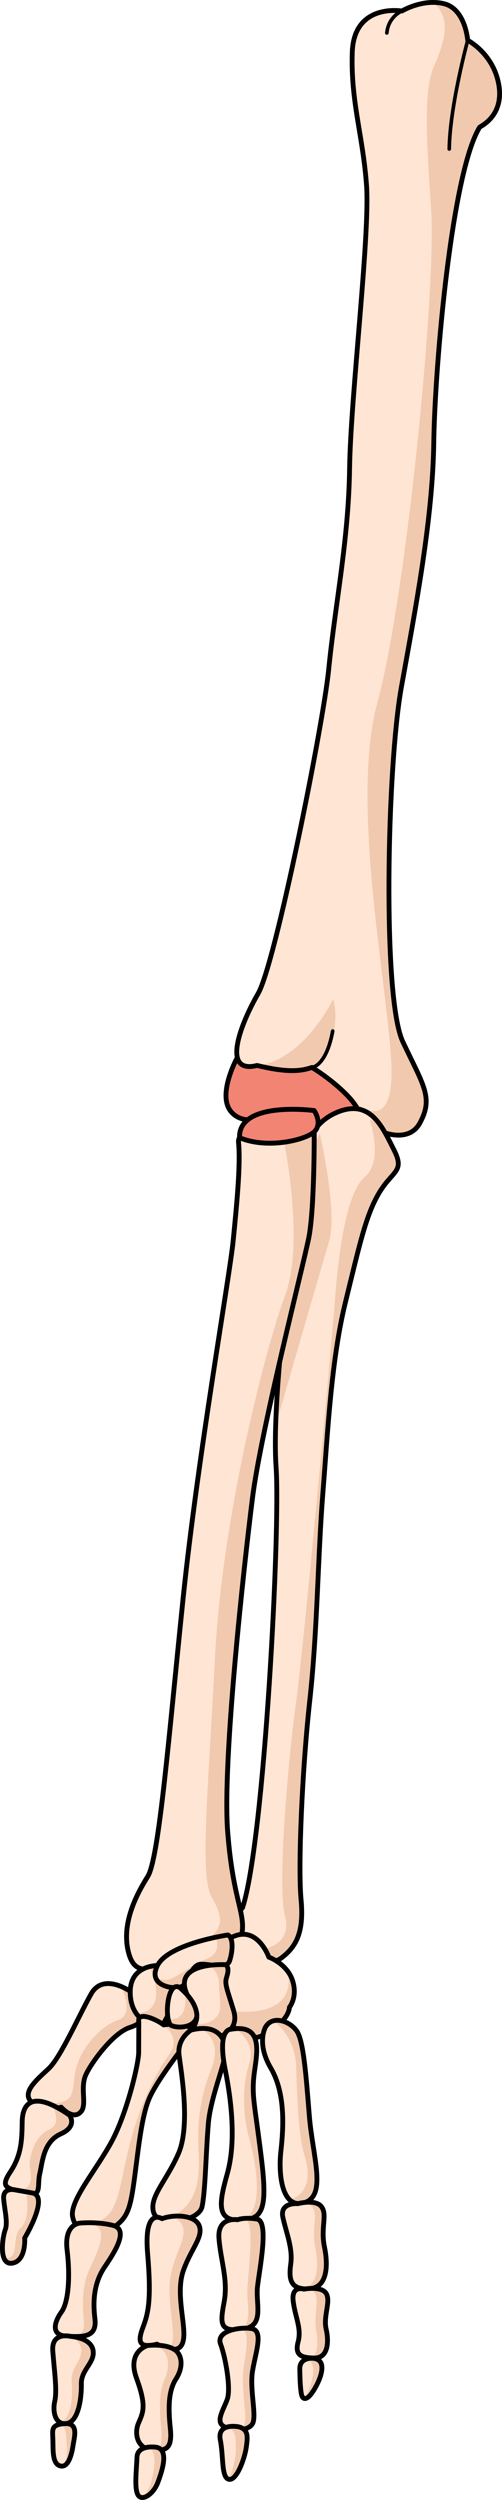 <?xml version="1.0" encoding="utf-8"?>
<!-- Generator: Adobe Illustrator 16.0.0, SVG Export Plug-In . SVG Version: 6.00 Build 0)  -->
<!DOCTYPE svg PUBLIC "-//W3C//DTD SVG 1.1//EN" "http://www.w3.org/Graphics/SVG/1.1/DTD/svg11.dtd">
<svg version="1.1" id="Layer_1" xmlns="http://www.w3.org/2000/svg" xmlns:xlink="http://www.w3.org/1999/xlink" x="0px" y="0px"
	 width="107.87px" height="536.451px" viewBox="0 0 107.87 536.451" enable-background="new 0 0 107.87 536.451"
	 xml:space="preserve">
<g>
	<g>
		<path fill="#F28474" d="M50.85,227.199c0,0-0.109,0.203-0.28,0.558c-0.872,1.805-3.345,7.551-1.087,10.574
			c2.703,3.618,8.244,1.218,8.244,1.218s5.881,2.581,9.348,0.969c5.145,6.121,7.693,10.976,8.945,10.028
			c1.25-0.945,2.569-7.555,2.812-9.537C79.071,239.025,66.433,217.784,50.85,227.199z"/>
		
			<path fill="none" stroke="#000000" stroke-width="1.037" stroke-linecap="round" stroke-linejoin="round" stroke-miterlimit="10" d="
			M50.85,227.199c0,0-0.109,0.203-0.28,0.558c-0.872,1.805-3.345,7.551-1.087,10.574c2.703,3.618,8.244,1.218,8.244,1.218
			s5.881,2.581,9.348,0.969c5.145,6.121,7.693,10.976,8.945,10.028c1.25-0.945,2.569-7.555,2.812-9.537
			C79.071,239.025,66.433,217.784,50.85,227.199z"/>
		<path fill="#FFE5D3" d="M103.069,27.297c0.113-0.181,5.255-2.331,4.119-9.072c-1.136-6.738-6.686-9.577-6.686-9.577
			s-0.486-6.68-5.051-7.841c-4.563-1.161-9.085,1.554-9.085,1.554S76.06,0.587,75.696,11.198
			c-0.363,10.611,2.294,17.867,3.063,28.565c0.769,10.698-3.423,45.337-3.641,60.756c-0.219,15.419-3.092,31.624-4.5,43.221
			c-1.445,11.892-11.442,63.047-15.161,69.474c-3.721,6.428-8.022,17.383-0.218,15.419c6.199,1.513,9.313,1.291,11.786,0.424
			c3.341,1.992,9.365,6.745,10.102,9.734c0.734,2.991,9.997,7.788,13.056,2.26c3.059-5.53,0.764-8.155-3.64-17.547
			c-4.402-9.394-3.393-58.852-0.297-76.044c3.095-17.191,6.731-36.061,6.964-52.516C93.444,78.489,97.06,37.053,103.069,27.297z"/>
		<path fill="#F1C9AE" d="M71.593,214.368c0,0-6.166,12.981-16.222,14.297c6.109,1.475,9.2,1.253,11.655,0.392
			c0.05,0.029,0.104,0.064,0.154,0.095C70.914,226.07,73.09,220.248,71.593,214.368z"/>
		<path fill="#F1C9AE" d="M90.184,241.05c3.059-5.53,0.764-8.155-3.64-17.547c-4.402-9.394-3.393-58.852-0.297-76.044
			c3.095-17.191,6.731-36.061,6.964-52.516c0.233-16.455,3.849-57.891,9.858-67.646c0.113-0.181,5.255-2.331,4.119-9.072
			c-1.136-6.738-6.686-9.577-6.686-9.577s-0.486-6.68-5.051-7.841c-0.791-0.2-1.579-0.279-2.345-0.283
			c0.046,0.059,0.08,0.11,0.129,0.168C97.063,3.998,95.531,9,93.294,14.127c-2.235,5.129-1.772,14.483-0.647,30.914
			c1.123,16.433-5.238,82.535-11.557,105.726c-6.32,23.187,3.565,67.104,3.021,80.563c-0.528,13.021-9.013,4.238-9.563,3.653
			c1.313,1.358,2.308,2.704,2.581,3.808C77.862,241.782,87.125,246.579,90.184,241.05z"/>
		
			<path fill="none" stroke="#000000" stroke-width="1.037" stroke-linecap="round" stroke-linejoin="round" stroke-miterlimit="10" d="
			M103.069,27.297c0.113-0.181,5.255-2.331,4.119-9.072c-1.136-6.738-6.686-9.577-6.686-9.577s-0.486-6.68-5.051-7.841
			c-4.563-1.161-9.085,1.554-9.085,1.554S76.06,0.587,75.696,11.198c-0.363,10.611,2.294,17.867,3.063,28.565
			c0.769,10.698-3.423,45.337-3.641,60.756c-0.219,15.419-3.049,28.774-4.5,43.221c-1.197,11.919-11.442,63.047-15.161,69.474
			c-3.721,6.428-8.022,17.383-0.218,15.419c6.199,1.513,9.313,1.291,11.786,0.424c3.341,1.992,9.365,6.745,10.102,9.734
			c0.734,2.991,9.997,7.788,13.056,2.26c3.059-5.53,0.764-8.155-3.64-17.547c-4.402-9.394-3.393-58.852-0.297-76.044
			c3.095-17.191,6.731-36.061,6.964-52.516C93.444,78.489,97.06,37.053,103.069,27.297z"/>
		
			<path fill="none" stroke="#000000" stroke-width="0.777" stroke-linecap="round" stroke-linejoin="round" stroke-miterlimit="10" d="
			M67.026,229.056c0,0,3.063-0.207,4.471-7.813"/>
		
			<path fill="none" stroke="#000000" stroke-width="0.777" stroke-linecap="round" stroke-linejoin="round" stroke-miterlimit="10" d="
			M100.503,8.648c0,0-3.837,14.036-3.969,23.331"/>
		
			<path fill="none" stroke="#000000" stroke-width="0.777" stroke-linecap="round" stroke-linejoin="round" stroke-miterlimit="10" d="
			M86.367,2.361c0,0-2.902,1.149-3.243,4.708"/>
	</g>
	<g>
		<path fill="#FFE5D3" d="M52.128,409.333c0,0-3.825,4.344-0.958,7.043c2.866,2.7,4.829,1.992,4.829,1.992s1.437,4.071,4.504,1.743
			c3.067-2.329,4.862-5.368,4.189-12.485c-0.671-7.116,0.22-27.779,1.871-42.713c1.65-14.936,1.719-30.686,2.805-44.368
			c1.084-13.682,1.829-28.787,4.862-41.117c3.036-12.326,4.377-18.686,7.257-23.491c2.878-4.803,5.574-4.446,3.166-9.188
			c-2.41-4.741-5.09-11.445-12.761-7.826c-7.67,3.618-8.071,13.677-9.015,25.132c-0.948,11.455-4.488,37.386-3.551,50.793
			C60.263,328.251,56.803,395.019,52.128,409.333z"/>
		<path fill="#F1C9AE" d="M64.169,251.781c-0.646,3.698-0.931,7.88-1.291,12.272c-0.765,9.24-3.214,27.893-3.643,41.8
			c0.011-0.034,9.559-33.021,11.471-39.448c1.914-6.433-2.004-23.157-2.004-23.157L64.169,251.781z"/>
		<path fill="#F1C9AE" d="M60.503,420.111c3.067-2.329,4.862-5.368,4.189-12.485c-0.671-7.116,0.22-27.779,1.871-42.713
			c1.65-14.936,1.719-30.686,2.805-44.368c1.084-13.682,1.829-28.787,4.862-41.117c3.036-12.326,4.377-18.686,7.257-23.491
			c2.878-4.803,5.574-4.446,3.166-9.188c-0.93-1.828-1.9-3.941-3.182-5.648l-2.065-0.924c0,0,3.162,8.846-1.061,12.427
			c-4.222,3.581-5.771,18.175-6.418,26.894s-6.675,74.137-8.334,86s-4.058,39.237-2.351,45.689c1.71,6.454-5.244,7.183-5.244,7.183
			s0.115,0.246,0.285,0.624C56.84,420.031,58.218,421.845,60.503,420.111z"/>
		
			<path fill="none" stroke="#000000" stroke-width="1.037" stroke-linecap="round" stroke-linejoin="round" stroke-miterlimit="10" d="
			M52.128,409.333c0,0-3.825,4.344-0.958,7.043c2.866,2.7,4.829,1.992,4.829,1.992s1.437,4.071,4.504,1.743
			c3.067-2.329,4.862-5.368,4.189-12.485c-0.671-7.116,0.22-27.779,1.871-42.713c1.65-14.936,1.719-30.686,2.805-44.368
			c1.084-13.682,1.829-28.787,4.862-41.117c3.036-12.326,4.377-18.686,7.257-23.491c2.878-4.803,5.574-4.446,3.166-9.188
			c-2.41-4.741-5.09-11.445-12.761-7.826c-7.67,3.618-8.071,13.677-9.015,25.132c-0.948,11.455-4.488,37.386-3.551,50.793
			C60.263,328.251,56.803,395.019,52.128,409.333z"/>
		<path fill="#FFE5D3" d="M45.053,417.233c0,0,5.955,2.753,6.88-2.001c0.923-4.755-1.853-7.226-3.014-22.201
			s3.485-56.879,5.329-71.551c1.844-14.671,10.853-49.636,12.1-55.859c1.248-6.222,1.171-22.702,1.171-22.702
			s-16.733-2.535-16.264,2.208c0.469,4.744-0.418,13.382-1.151,21.119c-0.714,7.544-7.667,46.72-10.741,76.567
			c-3.098,30.073-5.185,55.958-7.618,59.85c-2.436,3.891-5.909,10.416-4.004,16.744C29.644,425.735,35.309,421.227,45.053,417.233z"
			/>
		<path fill="#F1C9AE" d="M54.248,321.48c1.844-14.671,10.853-49.636,12.1-55.859c1.248-6.222,1.171-22.702,1.171-22.702
			s-2.568-0.388-5.661-0.576l-1.034,1.526c0,0,4.786,22.311,0.449,34.048c-4.338,11.737-13.525,47.563-15.076,77.73
			c-1.515,29.461-3.306,46.789-0.72,51.431c2.585,4.642,3.555,7.436-5.283,11.619c0.273,0.106,0.537,0.202,0.81,0.306
			c1.266-0.577,2.609-1.176,4.05-1.77c0,0,5.955,2.753,6.88-2.001c0.923-4.755-1.853-7.226-3.014-22.201
			S52.404,336.152,54.248,321.48z"/>
		
			<path fill="none" stroke="#000000" stroke-width="1.048" stroke-linecap="round" stroke-linejoin="round" stroke-miterlimit="10" d="
			M45.053,417.233c0,0,5.955,2.753,6.88-2.001c0.923-4.755-1.853-7.226-3.014-22.201s3.485-56.879,5.329-71.551
			c1.844-14.671,10.853-49.636,12.1-55.859c1.248-6.222,1.171-22.702,1.171-22.702s-16.733-2.535-16.264,2.208
			c0.469,4.744-0.384,13.357-1.151,21.119c-0.746,7.541-7.589,46.231-10.741,76.567c-3.125,30.071-5.185,55.958-7.618,59.85
			c-2.436,3.891-5.909,10.416-4.004,16.744C29.644,425.735,35.309,421.227,45.053,417.233z"/>
		<path fill="#F28474" d="M67.501,238.309c0,0-16.271-2.184-16.033,5.814c6.119,2.591,14.629,0.408,16.221-1.42
			C69.281,240.877,67.501,238.309,67.501,238.309z"/>
		
			<path fill="none" stroke="#000000" stroke-width="1.048" stroke-linecap="round" stroke-linejoin="round" stroke-miterlimit="10" d="
			M67.501,238.309c0,0-16.271-2.184-16.033,5.814c6.119,2.591,14.629,0.408,16.221-1.42
			C69.281,240.877,67.501,238.309,67.501,238.309z"/>
		<g>
			<path fill="#FFE5D3" d="M27.986,427.316c0,0-5.768-4.089-8.388,0.521c-2.622,4.613-6.506,13.564-9.109,16.022
				c-2.601,2.459-6.102,5.261-3.521,7.396c2.584,2.136,6.182,0.907,6.182,0.907s2.313,2.727,4.055,1.184
				c1.74-1.544-0.216-5.297,1.37-8.41s5.978-8.796,9.28-9.86C31.159,434.007,32.854,431.75,27.986,427.316z"/>
			<path fill="#F1C9AE" d="M27.855,435.076c3.304-1.068,4.999-3.325,0.131-7.76c0,0-0.827-0.585-1.998-1.064
				c0.002,0.001,3.153,5.961-0.661,7.24c-3.817,1.281-8.06,6.168-9.06,10.665c-1.002,4.496,0.451,7.266-5.924,7.196
				c0.119,0.406,0.275,0.79,0.45,1.158c1.339-0.007,2.356-0.349,2.356-0.349s2.313,2.727,4.055,1.184
				c1.74-1.544-0.216-5.297,1.37-8.41S24.553,436.14,27.855,435.076z"/>
			
				<path fill="none" stroke="#000000" stroke-width="1.037" stroke-linecap="round" stroke-linejoin="round" stroke-miterlimit="10" d="
				M27.986,427.316c0,0-5.768-4.089-8.388,0.521c-2.622,4.613-6.506,13.564-9.109,16.022c-2.601,2.459-6.102,5.261-3.521,7.396
				c2.584,2.136,6.182,0.907,6.182,0.907s2.313,2.727,4.055,1.184c1.74-1.544-0.216-5.297,1.37-8.41s5.978-8.796,9.28-9.86
				C31.159,434.007,32.854,431.75,27.986,427.316z"/>
			<path fill="#FFE5D3" d="M34.235,421.761c0,0-6.156-0.334-6.249,5.555c-0.094,5.891,4.498,7.902,7.031,7.025
				c2.511-3.744,2.514-8.625,2.514-8.625L34.235,421.761z"/>
			<path fill="#F1C9AE" d="M32.264,421.972l0.071,0.507c0,0,4.231,9.219-3.052,9.565c1.528,2.192,4.071,2.873,5.734,2.297
				c2.511-3.744,2.514-8.625,2.514-8.625l-3.296-3.955C34.235,421.761,33.359,421.713,32.264,421.972z"/>
			
				<path fill="none" stroke="#000000" stroke-width="1.037" stroke-linecap="round" stroke-linejoin="round" stroke-miterlimit="10" d="
				M34.235,421.761c0,0-6.156-0.334-6.249,5.555c-0.094,5.891,4.498,7.902,7.031,7.025c2.511-3.744,2.514-8.625,2.514-8.625
				L34.235,421.761z"/>
			<path fill="#FFE5D3" d="M14.941,453.889c0,0,1.831,2.354-1.893,4.02c-3.724,1.669-3.913,5.984-4.517,8.605
				c-0.603,2.622,0.625,5.128-3.116,4.07c-3.738-1.061-5.569-0.946-3.19-4.539c2.38-3.591,2.487-6.756,2.544-10.779
				C4.826,451.246,7.102,448.462,14.941,453.889z"/>
			<path fill="#F1C9AE" d="M14.941,453.889c-1.42-0.982-2.654-1.694-3.729-2.178c0.019,0.029,2.25,3.908-0.522,5.198
				c-2.784,1.295-3.783,4.089-4.253,6.462c-0.468,2.361,1.909,6.354-2.92,6.705c0.065,0.018,0.137,0.034,0.202,0.053
				c0.541,0.104,1.955,0.379,3.494,0.667c1.485-0.259,0.847-2.231,1.319-4.282c0.604-2.621,0.793-6.937,4.517-8.605
				C16.772,456.243,14.941,453.889,14.941,453.889z"/>
			
				<path fill="none" stroke="#000000" stroke-width="1.037" stroke-linecap="round" stroke-linejoin="round" stroke-miterlimit="10" d="
				M14.941,453.889c0,0,1.831,2.354-1.893,4.02c-3.724,1.669-3.913,5.984-4.517,8.605c-0.603,2.622,0.625,5.128-3.116,4.07
				c-3.738-1.061-5.569-0.946-3.19-4.539c2.38-3.591,2.487-6.756,2.544-10.779C4.826,451.246,7.102,448.462,14.941,453.889z"/>
			<path fill="#FFE5D3" d="M3.081,469.889c0,0-0.148-0.032-0.37-0.043c-0.692-0.037-2.102,0.12-1.926,2.035
				c0.23,2.532,0.925,5.021,0.33,6.612c-0.595,1.593-1.479,7.646,1.537,7.143c3.018-0.505,2.655-5.408,2.655-5.408
				s5.43-8.991,1.601-9.665c-3.827-0.674-3.976-0.706-3.976-0.706"/>
			<path fill="#F1C9AE" d="M6.908,470.563c-0.484-0.086-0.911-0.161-1.285-0.227c0.001,0.002,1.066,5.714-1.148,7.715
				c-2.211,2,0.011,6.848-3.603,6.535c0.314,0.747,0.866,1.202,1.78,1.05c3.018-0.505,2.655-5.408,2.655-5.408
				S10.737,471.237,6.908,470.563z"/>
			
				<path fill="none" stroke="#000000" stroke-width="1.037" stroke-linecap="round" stroke-linejoin="round" stroke-miterlimit="10" d="
				M3.081,469.889c0,0-0.148-0.032-0.37-0.043c-0.692-0.037-2.102,0.12-1.926,2.035c0.23,2.532,0.925,5.021,0.33,6.612
				c-0.595,1.593-1.479,7.646,1.537,7.143c3.018-0.505,2.655-5.408,2.655-5.408s5.43-8.991,1.601-9.665
				c-3.827-0.674-3.976-0.706-3.976-0.706"/>
			<g>
				<path fill="#FFE5D3" d="M29.822,433.896c0,0-0.009,3.913-0.023,6.49c-0.012,2.579-2.566,13.193-5.838,19.212
					c-3.274,6.021-8.78,12.399-8.393,15.838c0.388,3.436,4.764,5.373,8.177,3.026c3.415-2.35,4.128-3.646,5.054-10.328
					c0.922-6.685,1.582-14.235,3.42-18.179c1.839-3.943,6.51-9.83,8.106-12.065c1.599-2.233,1.041-4.22-5.159-3.376
					C33.707,433.37,29.4,431.409,29.822,433.896z"/>
				<path fill="#F1C9AE" d="M32.219,449.956c1.839-3.943,6.51-9.83,8.106-12.065c1.599-2.233,1.041-4.22-5.159-3.376
					c-0.122-0.096-0.27-0.198-0.428-0.303c0.914,0.622,4.027,3.084,1.748,6.417c-2.651,3.877-6.262,9.928-8.879,20.595
					c-2.615,10.662-2.146,17.075-11.556,15.735c0.028,0.05,0.05,0.103,0.077,0.149l0.072,0.118c1.401,2.231,4.785,3.132,7.544,1.236
					c3.415-2.35,4.128-3.646,5.054-10.328C29.721,461.45,30.381,453.899,32.219,449.956z"/>
				
					<path fill="none" stroke="#000000" stroke-width="1.037" stroke-linecap="round" stroke-linejoin="round" stroke-miterlimit="10" d="
					M29.822,433.896c0,0-0.009,3.913-0.023,6.49c-0.012,2.579-2.566,13.193-5.838,19.212c-3.274,6.021-8.78,12.399-8.393,15.838
					c0.388,3.436,4.764,5.373,8.177,3.026c3.415-2.35,4.128-3.646,5.054-10.328c0.922-6.685,1.582-14.235,3.42-18.179
					c1.839-3.943,6.51-9.83,8.106-12.065c1.599-2.233,1.041-4.22-5.159-3.376C33.707,433.37,29.4,431.409,29.822,433.896z"/>
			</g>
			<path fill="#FFE5D3" d="M50.099,434.655c0,0,2.404,4.56,7.287,1.64c4.884-2.92,4.804-5.559,4.804-5.559s1.836-2.196,0.658-5.781
				c-1.179-3.587-5.083-4.986-5.083-4.986s-2.557-7.245-8.212-4.125C43.896,418.962,48.028,430.695,50.099,434.655z"/>
			<path fill="#F1C9AE" d="M61.887,423.092c1.832,10.63-12.072,8.414-12.072,8.414l-0.725,0.946
				c0.356,0.865,0.705,1.619,1.009,2.202c0,0,2.404,4.56,7.287,1.64c4.884-2.92,4.804-5.559,4.804-5.559s1.836-2.196,0.658-5.781
				C62.615,424.251,62.277,423.634,61.887,423.092z"/>
			
				<path fill="none" stroke="#000000" stroke-width="1.037" stroke-linecap="round" stroke-linejoin="round" stroke-miterlimit="10" d="
				M50.099,434.655c0,0,2.404,4.56,7.287,1.64c4.884-2.92,4.804-5.559,4.804-5.559s1.836-2.196,0.658-5.781
				c-1.179-3.587-5.083-4.986-5.083-4.986s-2.557-7.245-8.212-4.125C43.896,418.962,48.028,430.695,50.099,434.655z"/>
			<path fill="#FFE5D3" d="M48.98,415.211c0,0-12.752,1.855-15.141,6.55c-2.387,4.694,4.313,5.354,5.475,4.348
				c1.164-1.006,1.868-4.422,3.693-4.606c1.827-0.185,5.682,1.17,6.32-0.708C49.965,418.916,50.258,415.888,48.98,415.211z"/>
			<path fill="#F1C9AE" d="M49.328,420.794c0.637-1.879,0.93-4.906-0.348-5.583c0,0-1.069,0.157-2.646,0.491
				c0.294,0.694,1.188,3.366-1.861,4.597c-3.521,1.421-5.553,3.432-7.821,4.363c-0.842,0.345-2.021,0.154-3.172-0.218
				c0.836,2.226,4.946,2.432,5.834,1.664c1.164-1.006,1.868-4.422,3.693-4.606C44.835,421.318,48.689,422.672,49.328,420.794z"/>
			
				<path fill="none" stroke="#000000" stroke-width="1.037" stroke-linecap="round" stroke-linejoin="round" stroke-miterlimit="10" d="
				M48.98,415.211c0,0-12.752,1.855-15.141,6.55c-2.387,4.694,4.313,5.354,5.475,4.348c1.164-1.006,1.868-4.422,3.693-4.606
				c1.827-0.185,5.682,1.17,6.32-0.708C49.965,418.916,50.258,415.888,48.98,415.211z"/>
			<path fill="#FFE5D3" d="M38.571,426.464c0,0,3.853,3.111,3.764,5.844c-0.091,2.731-3.87,3.043-5.474,2.35
				C35.258,433.966,35.796,424.937,38.571,426.464z"/>
			<path fill="#F1C9AE" d="M36.125,433.239c0.145,0.734,0.391,1.27,0.736,1.419c1.604,0.693,5.383,0.382,5.474-2.35
				c0.05-1.563-1.189-3.25-2.258-4.408l-0.338-0.116C39.739,427.784,40.819,433.906,36.125,433.239z"/>
			
				<path fill="none" stroke="#000000" stroke-width="1.037" stroke-linecap="round" stroke-linejoin="round" stroke-miterlimit="10" d="
				M38.571,426.464c0,0,3.853,3.111,3.764,5.844c-0.091,2.731-3.87,3.043-5.474,2.35C35.258,433.966,35.796,424.937,38.571,426.464z
				"/>
			<path fill="#FFE5D3" d="M48.547,421.595c0,0-11.758-0.777-8.293,6.504c0,0,2.942,3.056,1.772,5.934
				c-1.167,2.882,0.254,3.518,2.908,3.424c2.658-0.094,6.532-1.798,5.277-5.977c-1.255-4.176-1.962-5.71-1.58-6.955
				C49.014,423.282,49.221,422.277,48.547,421.595z"/>
			<path fill="#F1C9AE" d="M48.632,424.525c0.382-1.243,0.589-2.248-0.085-2.93c0,0-1.659-0.108-3.547,0.139
				c0.421,0.414,2.062,1.551,2.064,3.99c0.004,2.852,0.416,3.695,0.175,5.595c-0.184,1.435-2.284,3.544-5.253,2.827
				c-1.083,2.779,0.328,3.402,2.948,3.311c2.658-0.094,6.532-1.798,5.277-5.977C48.957,427.304,48.25,425.77,48.632,424.525z"/>
			
				<path fill="none" stroke="#000000" stroke-width="1.037" stroke-linecap="round" stroke-linejoin="round" stroke-miterlimit="10" d="
				M48.547,421.595c0,0-11.758-0.777-8.293,6.504c0,0,2.942,3.056,1.772,5.934c-1.167,2.882,0.254,3.518,2.908,3.424
				c2.658-0.094,6.532-1.798,5.277-5.977c-1.255-4.176-1.962-5.71-1.58-6.955C49.014,423.282,49.221,422.277,48.547,421.595z"/>
			<path fill="#FFE5D3" d="M41.064,435.615c0,0-3.036,1.769-2.582,5.401c0.455,3.631,2.472,15.13-0.143,21.104
				c-2.612,5.976-6.311,9.291-5.339,12.604c0.972,3.311,9.718,2.051,10.422-1.222c0.705-3.272,0.815-11.329,1.335-17.708
				c0.522-6.377,4.309-14.329,3.71-16.692C47.867,436.74,46.204,434.365,41.064,435.615z"/>
			<path fill="#F1C9AE" d="M48.468,439.102c-0.517-2.035-1.828-4.073-5.464-3.801c0.086,0.032,5.063,1.944,2.374,8.729
				c-2.712,6.842-2.901,12.38-2.76,16.533c0.142,4.152,1.064,11.945-5.697,15.041c-0.219,0.371-0.377,0.715-0.493,1.039
				c2.878,0.191,6.549-1.07,6.995-3.142c0.705-3.272,0.815-11.329,1.335-17.708C45.28,449.417,49.066,441.465,48.468,439.102z"/>
			
				<path fill="none" stroke="#000000" stroke-width="1.037" stroke-linecap="round" stroke-linejoin="round" stroke-miterlimit="10" d="
				M41.064,435.615c0,0-3.036,1.769-2.582,5.401c0.455,3.631,2.472,15.13-0.143,21.104c-2.612,5.976-6.311,9.291-5.339,12.604
				c0.972,3.311,9.718,2.051,10.422-1.222c0.705-3.272,0.815-11.329,1.335-17.708c0.522-6.377,4.309-14.329,3.71-16.692
				C47.867,436.74,46.204,434.365,41.064,435.615z"/>
			<path fill="#FFE5D3" d="M49.585,435.457c0,0-2.968-0.257-1.188,8.674c1.78,8.93,2.027,16.592,0.464,22.215
				c-1.564,5.623-2.661,10.129,2.464,10.066c5.125-0.061,6.225-2.067,4.832-13.39c-1.395-11.323-2.039-13.076-1.616-17.338
				C54.965,441.425,57.167,434.109,49.585,435.457z"/>
			<path fill="#F1C9AE" d="M50.614,435.328l-0.002,0.067c0,0,4.501,2.72,2.954,7.408c-1.544,4.689-1.435,10.942-0.018,16.084
				c1.407,5.11,3.879,17.296-2.611,17.507c0.129,0.005,0.246,0.02,0.387,0.018c5.125-0.061,6.225-2.067,4.832-13.39
				c-1.395-11.323-2.039-13.076-1.616-17.338C54.944,441.63,56.952,434.816,50.614,435.328z"/>
			
				<path fill="none" stroke="#000000" stroke-width="1.037" stroke-linecap="round" stroke-linejoin="round" stroke-miterlimit="10" d="
				M49.585,435.457c0,0-2.968-0.257-1.188,8.674c1.78,8.93,2.027,16.592,0.464,22.215c-1.564,5.623-2.661,10.129,2.464,10.066
				c5.125-0.061,6.225-2.067,4.832-13.39c-1.395-11.323-2.039-13.076-1.616-17.338C54.965,441.425,57.167,434.109,49.585,435.457z"
				/>
			<path fill="#FFE5D3" d="M57.087,434.917c0,0-2.084,3.42,1.083,8.818c3.168,5.401,2.774,12.603,2.185,17.877
				c-0.591,5.274,0.325,12.609,5.125,11.019s1.679-9.935,0.979-18.717c-0.7-8.783-1.26-15.995-2.672-18.062
				C62.374,433.789,58.687,432.318,57.087,434.917z"/>
			<path fill="#F1C9AE" d="M62.271,472.072c0.793,0.738,1.843,1.014,3.209,0.56c4.8-1.591,1.679-9.935,0.979-18.717
				c-0.7-8.783-1.26-15.995-2.672-18.062c-0.99-1.445-3.097-2.596-4.818-2.263l-0.147,0.14c0,0,4.628,3.006,4.825,9.881
				c0.2,6.877,0.479,14.754,1.804,18.977S66.31,470.701,62.271,472.072z"/>
			
				<path fill="none" stroke="#000000" stroke-width="1.037" stroke-linecap="round" stroke-linejoin="round" stroke-miterlimit="10" d="
				M57.087,434.917c0,0-2.084,3.42,1.083,8.818c3.168,5.401,2.774,12.603,2.185,17.877c-0.591,5.274,0.325,12.609,5.125,11.019
				s1.679-9.935,0.979-18.717c-0.7-8.783-1.26-15.995-2.672-18.062C62.374,433.789,58.687,432.318,57.087,434.917z"/>
			<path fill="#FFE5D3" d="M17.107,477.049c0,0-3.372,0.204-2.691,5.767c0.678,5.562,0.328,11.167-1.193,13.271
				c-1.521,2.102-2.437,5.043,1.126,5.223c3.562,0.182,6.547,0.278,6.043-3.789c-0.506-4.064-0.083-7.844,2.082-11.047
				c2.168-3.204,5.328-8.074,1.779-8.949C20.708,476.652,17.107,477.049,17.107,477.049z"/>
			<path fill="#F1C9AE" d="M24.253,477.525c-3.545-0.873-7.146-0.476-7.146-0.476s-0.02-0.001-0.053,0.005
				c0.965,0.026,2.235,0.168,3.502,0.618c2.564,0.915,0.344,5.745-1.184,8.924c-1.524,3.178-1.788,6.951-1.379,11.022
				c0.272,2.718-0.6,3.561-1.974,3.755c2.763,0.038,4.794-0.444,4.371-3.853c-0.506-4.064-0.083-7.844,2.082-11.047
				C24.642,483.27,27.802,478.4,24.253,477.525z"/>
			
				<path fill="none" stroke="#000000" stroke-width="1.037" stroke-linecap="round" stroke-linejoin="round" stroke-miterlimit="10" d="
				M17.107,477.049c0,0-3.372,0.204-2.691,5.767c0.678,5.562,0.328,11.167-1.193,13.271c-1.521,2.102-2.437,5.043,1.126,5.223
				c3.562,0.182,6.547,0.278,6.043-3.789c-0.506-4.064-0.083-7.844,2.082-11.047c2.168-3.204,5.328-8.074,1.779-8.949
				C20.708,476.652,17.107,477.049,17.107,477.049z"/>
			<path fill="#FFE5D3" d="M34.81,476.093c0,0-3.945-2.601-3.093,7.465c0.853,10.063,0.11,12.908-0.974,15.775
				c-1.085,2.865-1.199,4.702,2.985,3.689c2.967,1.537,5.517,1.915,5.76-1.543c0.244-3.459-1.729-9.629-0.076-14.282
				c1.654-4.651,4.239-7.085,3.432-9.498C42.038,475.287,37.446,475.105,34.81,476.093z"/>
			<g>
				<path fill="#F1C9AE" d="M33.239,476.192c0.299-0.144,0.635-0.257,0.986-0.342c-0.347-0.088-0.802-0.104-1.237,0.174
					C33.142,476.106,33.239,476.192,33.239,476.192z"/>
				<path fill="#F1C9AE" d="M30.105,502.017c0.002,0.009,0.002,0.015,0.002,0.019C30.107,502.032,30.107,502.026,30.105,502.017z"/>
				<path fill="#F1C9AE" d="M32.843,503.078c-0.383,0.117-0.714,0.188-1.006,0.226c0.329-0.003,0.712-0.043,1.157-0.123
					C32.944,503.145,32.894,503.114,32.843,503.078z"/>
				<path fill="#F1C9AE" d="M42.844,477.7c-0.675-2.021-4-2.474-6.613-1.987c1.406,0.145,2.7,0.816,3.07,2.207
					c0.643,2.423-1.261,4.815-2.432,9.438c-1.168,4.622,0.408,10.816,0.277,14.269c-0.05,1.318-0.36,2.069-0.85,2.409
					c1.749,0.394,3.022-0.161,3.191-2.555c0.244-3.459-1.729-9.629-0.076-14.282C41.066,482.546,43.651,480.113,42.844,477.7z"/>
			</g>
			
				<path fill="none" stroke="#000000" stroke-width="1.037" stroke-linecap="round" stroke-linejoin="round" stroke-miterlimit="10" d="
				M34.81,476.093c0,0-3.945-2.601-3.093,7.465c0.853,10.063,0.11,12.908-0.974,15.775c-1.085,2.865-1.199,4.702,2.985,3.689
				c2.967,1.537,5.517,1.915,5.76-1.543c0.244-3.459-1.729-9.629-0.076-14.282c1.654-4.651,4.239-7.085,3.432-9.498
				C42.038,475.287,37.446,475.105,34.81,476.093z"/>
			<path fill="#FFE5D3" d="M51.037,476.317c0,0-4.376-0.752-3.984,4.066c0.392,4.819,1.986,8.893,1.104,13.599
				c-0.881,4.707-0.973,6.438,3.923,5.826c4.894-0.614,2.831-5.295,3.248-9.103c0.417-3.805,2.569-14.073-0.108-14.525
				C52.54,475.725,51.037,476.317,51.037,476.317z"/>
			<g>
				<path fill="#F1C9AE" d="M49.697,476.426c0,0,0.146-0.072,0.416-0.141c-0.209,0.014-0.439,0.044-0.679,0.099
					C49.594,476.401,49.697,476.426,49.697,476.426z"/>
				<path fill="#F1C9AE" d="M55.219,476.18c-1.784-0.303-3.031-0.143-3.677-0.001c0.362,0.023,0.771,0.081,1.233,0.198
					c1.982,0.51,0.616,10.714,0.39,14.504c-0.226,3.791,1.394,8.511-2.197,9.017c-0.042,0.006-0.075,0.008-0.113,0.012
					c0.372-0.016,0.77-0.046,1.225-0.102c4.894-0.614,2.831-5.295,3.248-9.103C55.744,486.901,57.896,476.632,55.219,476.18z"/>
			</g>
			
				<path fill="none" stroke="#000000" stroke-width="1.037" stroke-linecap="round" stroke-linejoin="round" stroke-miterlimit="10" d="
				M51.037,476.317c0,0-4.376-0.752-3.984,4.066c0.392,4.819,1.986,8.893,1.104,13.599c-0.881,4.707-0.973,6.438,3.923,5.826
				c4.894-0.614,2.831-5.295,3.248-9.103c0.417-3.805,2.569-14.073-0.108-14.525C52.54,475.725,51.037,476.317,51.037,476.317z"/>
			<path fill="#FFE5D3" d="M64.006,472.873c0,0-3.962-0.376-3.216,2.971c0.744,3.349,2.143,6.617,1.689,9.92
				c-0.451,3.305-0.128,5.579,3.859,5.386c3.987-0.19,4.234-4.853,3.38-8.995c-0.854-4.145,0.653-6.788-0.593-8.568
				C67.88,471.802,64.006,472.873,64.006,472.873z"/>
			<path fill="#F1C9AE" d="M69.126,473.585c-0.877-1.257-3.053-1.097-4.267-0.892c0.906,0.058,1.801,0.313,2.291,1.014
				c1.245,1.781-0.263,4.426,0.591,8.569c0.784,3.805,0.632,8.033-2.485,8.852c0.331,0.028,0.684,0.041,1.083,0.021
				c3.987-0.19,4.234-4.853,3.38-8.995C68.865,478.009,70.372,475.366,69.126,473.585z"/>
			
				<path fill="none" stroke="#000000" stroke-width="1.037" stroke-linecap="round" stroke-linejoin="round" stroke-miterlimit="10" d="
				M64.006,472.873c0,0-3.962-0.376-3.216,2.971c0.744,3.349,2.143,6.617,1.689,9.92c-0.451,3.305-0.128,5.579,3.859,5.386
				c3.987-0.19,4.234-4.853,3.38-8.995c-0.854-4.145,0.653-6.788-0.593-8.568C67.88,471.802,64.006,472.873,64.006,472.873z"/>
			<path fill="#FFE5D3" d="M15.18,501.35c0,0-4.163-1.072-3.84,3.137s0.957,8.454,0.424,10.783c-0.531,2.327,0.16,5.245,2.655,4.755
				c2.495-0.494,3.126-5.625,3.063-8.519c-0.06-2.894,2.707-4.377,2.558-6.825C19.89,502.234,16.986,501.534,15.18,501.35z"/>
			<path fill="#F1C9AE" d="M15.18,501.35c0,0-0.504-0.126-1.145-0.12c1.558,0.308,3.168,1.06,3.406,2.817
				c0.327,2.432-2.325,4.092-2.05,6.973c0.275,2.884,0.022,8.04-2.43,8.691c-0.063,0.019-0.122,0.022-0.181,0.035
				c0.423,0.285,0.961,0.411,1.638,0.278c2.495-0.494,3.126-5.625,3.063-8.519c-0.06-2.894,2.707-4.377,2.558-6.825
				C19.89,502.234,16.986,501.534,15.18,501.35z"/>
			
				<path fill="none" stroke="#000000" stroke-width="1.037" stroke-linecap="round" stroke-linejoin="round" stroke-miterlimit="10" d="
				M15.18,501.35c0,0-4.163-1.072-3.84,3.137s0.957,8.454,0.424,10.783c-0.531,2.327,0.16,5.245,2.655,4.755
				c2.495-0.494,3.126-5.625,3.063-8.519c-0.06-2.894,2.707-4.377,2.558-6.825C19.89,502.234,16.986,501.534,15.18,501.35z"/>
			<path fill="#FFE5D3" d="M31.729,503.305c0,0-4.499,1.211-2.408,6.978c2.089,5.77,1.547,7.179,0.489,9.554
				c-1.058,2.376-0.332,5.624,2.936,5.913c3.27,0.287,4.26-0.661,3.853-4.663c-0.406-4.005-0.526-7.881,1.211-10.593
				c1.735-2.714,1.265-5.351-0.373-6.348C35.798,503.148,33.302,503.16,31.729,503.305z"/>
			<g>
				<path fill="#F1C9AE" d="M29.364,522.189c0,0.012,0.003,0.021,0.004,0.033C29.367,522.21,29.364,522.201,29.364,522.189z"/>
				<path fill="#F1C9AE" d="M37.437,504.146c-1.639-0.998-4.135-0.986-5.707-0.841c0,0-0.02,0.005-0.043,0.012
					c1.066-0.002,2.348,0.199,3.275,0.982c1.215,1.024,1.604,3.666,0.381,6.348c-1.224,2.68-1.072,6.554-0.707,10.562
					c0.271,2.995-0.057,4.271-1.242,4.58c2.751,0.1,3.584-0.979,3.205-4.702c-0.406-4.005-0.526-7.881,1.211-10.593
					C39.545,507.78,39.074,505.143,37.437,504.146z"/>
			</g>
			
				<path fill="none" stroke="#000000" stroke-width="1.037" stroke-linecap="round" stroke-linejoin="round" stroke-miterlimit="10" d="
				M31.729,503.305c0,0-4.499,1.211-2.408,6.978c2.089,5.77,1.547,7.179,0.489,9.554c-1.058,2.376-0.332,5.624,2.936,5.913
				c3.27,0.287,4.26-0.661,3.853-4.663c-0.406-4.005-0.526-7.881,1.211-10.593c1.735-2.714,1.265-5.351-0.373-6.348
				C35.798,503.148,33.302,503.16,31.729,503.305z"/>
			<path fill="#FFE5D3" d="M47.404,503.04c1.067,2.817,2.241,9.514,1.431,11.795c-0.812,2.28-2.508,4.682-0.844,5.775
				c1.663,1.096,5.289,1.147,6.26-0.508c0.966-1.653-0.65-7.328,0.021-11.369c0.668-4.041,2.443-8.674-0.264-9.063
				C51.299,499.279,46.337,500.224,47.404,503.04z"/>
			<path fill="#F1C9AE" d="M54.008,499.669c-0.883-0.127-2.004-0.11-3.076,0.065c0.34,0.008,0.666,0.041,0.959,0.105
				c2.026,0.446,0.797,5.035,0.382,9.056c-0.417,4.018,0.905,9.719,0.22,11.349c-0.271,0.645-0.857,1.004-1.545,1.147
				c1.393,0.024,2.76-0.367,3.304-1.29c0.966-1.653-0.65-7.328,0.021-11.369C54.939,504.692,56.715,500.059,54.008,499.669z"/>
			
				<path fill="none" stroke="#000000" stroke-width="1.037" stroke-linecap="round" stroke-linejoin="round" stroke-miterlimit="10" d="
				M47.404,503.04c1.067,2.817,2.241,9.514,1.431,11.795c-0.812,2.28-2.508,4.682-0.844,5.775c1.663,1.096,5.289,1.147,6.26-0.508
				c0.966-1.653-0.65-7.328,0.021-11.369c0.668-4.041,2.443-8.674-0.264-9.063C51.299,499.279,46.337,500.224,47.404,503.04z"/>
			<path fill="#FFE5D3" d="M65.302,491.214c0,0-2.728-0.887-2.304,2.574c0.425,3.463,1.831,5.819,1.066,8.701
				c-0.766,2.879,0.637,3.48,3.521,3.498c2.884,0.017,3.143-3.392,2.497-6.2c-0.647-2.81,1.003-5.813,0.054-7.572
				C69.187,490.455,65.302,491.214,65.302,491.214z"/>
			<g>
				<path fill="#F1C9AE" d="M64.505,491.264c0,0,0.242-0.062,0.593-0.1c-0.215-0.043-0.575-0.085-0.941-0.002
					C64.357,491.193,64.505,491.264,64.505,491.264z"/>
				<path fill="#F1C9AE" d="M70.136,492.215c-0.743-1.381-3.289-1.212-4.354-1.075c0.771,0.032,1.667,0.283,2.026,1.221
					c0.677,1.776-0.382,4.74,0.113,7.562c0.443,2.521,0.4,5.497-1.014,6.047c0.218,0.01,0.441,0.015,0.678,0.019
					c2.884,0.017,3.143-3.392,2.497-6.2C69.435,496.978,71.085,493.974,70.136,492.215z"/>
			</g>
			
				<path fill="none" stroke="#000000" stroke-width="1.037" stroke-linecap="round" stroke-linejoin="round" stroke-miterlimit="10" d="
				M65.302,491.214c0,0-2.728-0.887-2.304,2.574c0.425,3.463,1.831,5.819,1.066,8.701c-0.766,2.879,0.637,3.48,3.521,3.498
				c2.884,0.017,3.143-3.392,2.497-6.2c-0.647-2.81,1.003-5.813,0.054-7.572C69.187,490.455,65.302,491.214,65.302,491.214z"/>
			<path fill="#FFE5D3" d="M12.999,529.162c1.747,0.394,2.461-2.701,2.704-4.429c0.248-1.727,1.271-4.837-1.731-4.656
				c-3.001,0.18-2.699,1.202-2.612,3.357C11.444,525.59,11.15,528.744,12.999,529.162z"/>
			<path fill="#F1C9AE" d="M13.972,520.077c-0.38,0.024-0.706,0.061-0.989,0.11c1.387,0.506,1.231,2.833,1.354,4.211
				c0.139,1.57,0.151,4.3-1.176,4.779c1.627,0.172,2.307-2.771,2.542-4.444C15.951,523.006,16.974,519.896,13.972,520.077z"/>
			
				<path fill="none" stroke="#000000" stroke-width="1.037" stroke-linecap="round" stroke-linejoin="round" stroke-miterlimit="10" d="
				M12.999,529.162c1.747,0.394,2.461-2.701,2.704-4.429c0.248-1.727,1.271-4.837-1.731-4.656c-3.001,0.18-2.699,1.202-2.612,3.357
				C11.444,525.59,11.15,528.744,12.999,529.162z"/>
			<path fill="#FFE5D3" d="M33.441,525.117c0,0-3.913-0.544-4.007,2.164c-0.093,2.709-0.626,6.771,0.243,8.145
				c0.873,1.37,3.291-0.205,4.235-2.721S36.443,525.47,33.441,525.117z"/>
			<path fill="#F1C9AE" d="M33.441,525.117c0,0-0.946-0.13-1.918,0.058c2.572,0.433,1.598,4.965,0.974,7.448
				c-0.383,1.509-1.295,2.746-2.194,3.271c1.091,0.285,2.842-1.139,3.61-3.189C34.857,530.189,36.443,525.47,33.441,525.117z"/>
			
				<path fill="none" stroke="#000000" stroke-width="1.037" stroke-linecap="round" stroke-linejoin="round" stroke-miterlimit="10" d="
				M33.441,525.117c0,0-3.913-0.544-4.007,2.164c-0.093,2.709-0.626,6.771,0.243,8.145c0.873,1.37,3.291-0.205,4.235-2.721
				S36.443,525.47,33.441,525.117z"/>
			<path fill="#FFE5D3" d="M51.204,520.743c0,0-4.588-0.906-3.865,2.824c0.723,3.731,0.192,8.203,1.894,8.459
				c1.7,0.257,3.398-4.706,3.691-6.896C53.219,522.943,53.451,521.25,51.204,520.743z"/>
			<path fill="#F1C9AE" d="M51.204,520.743c0,0-1.521-0.295-2.675,0.163c2.05,0.284,2.103,1.934,2.165,4.049
				c0.056,1.851-0.554,5.763-1.771,6.963c0.096,0.054,0.195,0.093,0.309,0.108c1.7,0.257,3.398-4.706,3.691-6.896
				C53.219,522.943,53.451,521.25,51.204,520.743z"/>
			
				<path fill="none" stroke="#000000" stroke-width="1.037" stroke-linecap="round" stroke-linejoin="round" stroke-miterlimit="10" d="
				M51.204,520.743c0,0-4.588-0.906-3.865,2.824c0.723,3.731,0.192,8.203,1.894,8.459c1.7,0.257,3.398-4.706,3.691-6.896
				C53.219,522.943,53.451,521.25,51.204,520.743z"/>
			<path fill="#FFE5D3" d="M66.999,506.042c0,0-2.608-0.119-2.578,2.284c0.03,2.401,0.126,4.243,0.333,5.351
				c0.277,1.483,1.348,1.558,2.965-1.27C69.338,509.583,70.224,506.081,66.999,506.042z"/>
			<path fill="#F1C9AE" d="M66.999,506.042c0,0-0.539-0.023-1.123,0.176c1.99,0.497,1.63,3.525,0.644,6.139
				c-0.439,1.164-0.871,1.889-1.262,2.262c0.518,0.289,1.364-0.292,2.461-2.211C69.338,509.583,70.224,506.081,66.999,506.042z"/>
			
				<path fill="none" stroke="#000000" stroke-width="1.037" stroke-linecap="round" stroke-linejoin="round" stroke-miterlimit="10" d="
				M66.999,506.042c0,0-2.608-0.119-2.578,2.284c0.03,2.401,0.126,4.243,0.333,5.351c0.277,1.483,1.348,1.558,2.965-1.27
				C69.338,509.583,70.224,506.081,66.999,506.042z"/>
		</g>
	</g>
</g>
</svg>
